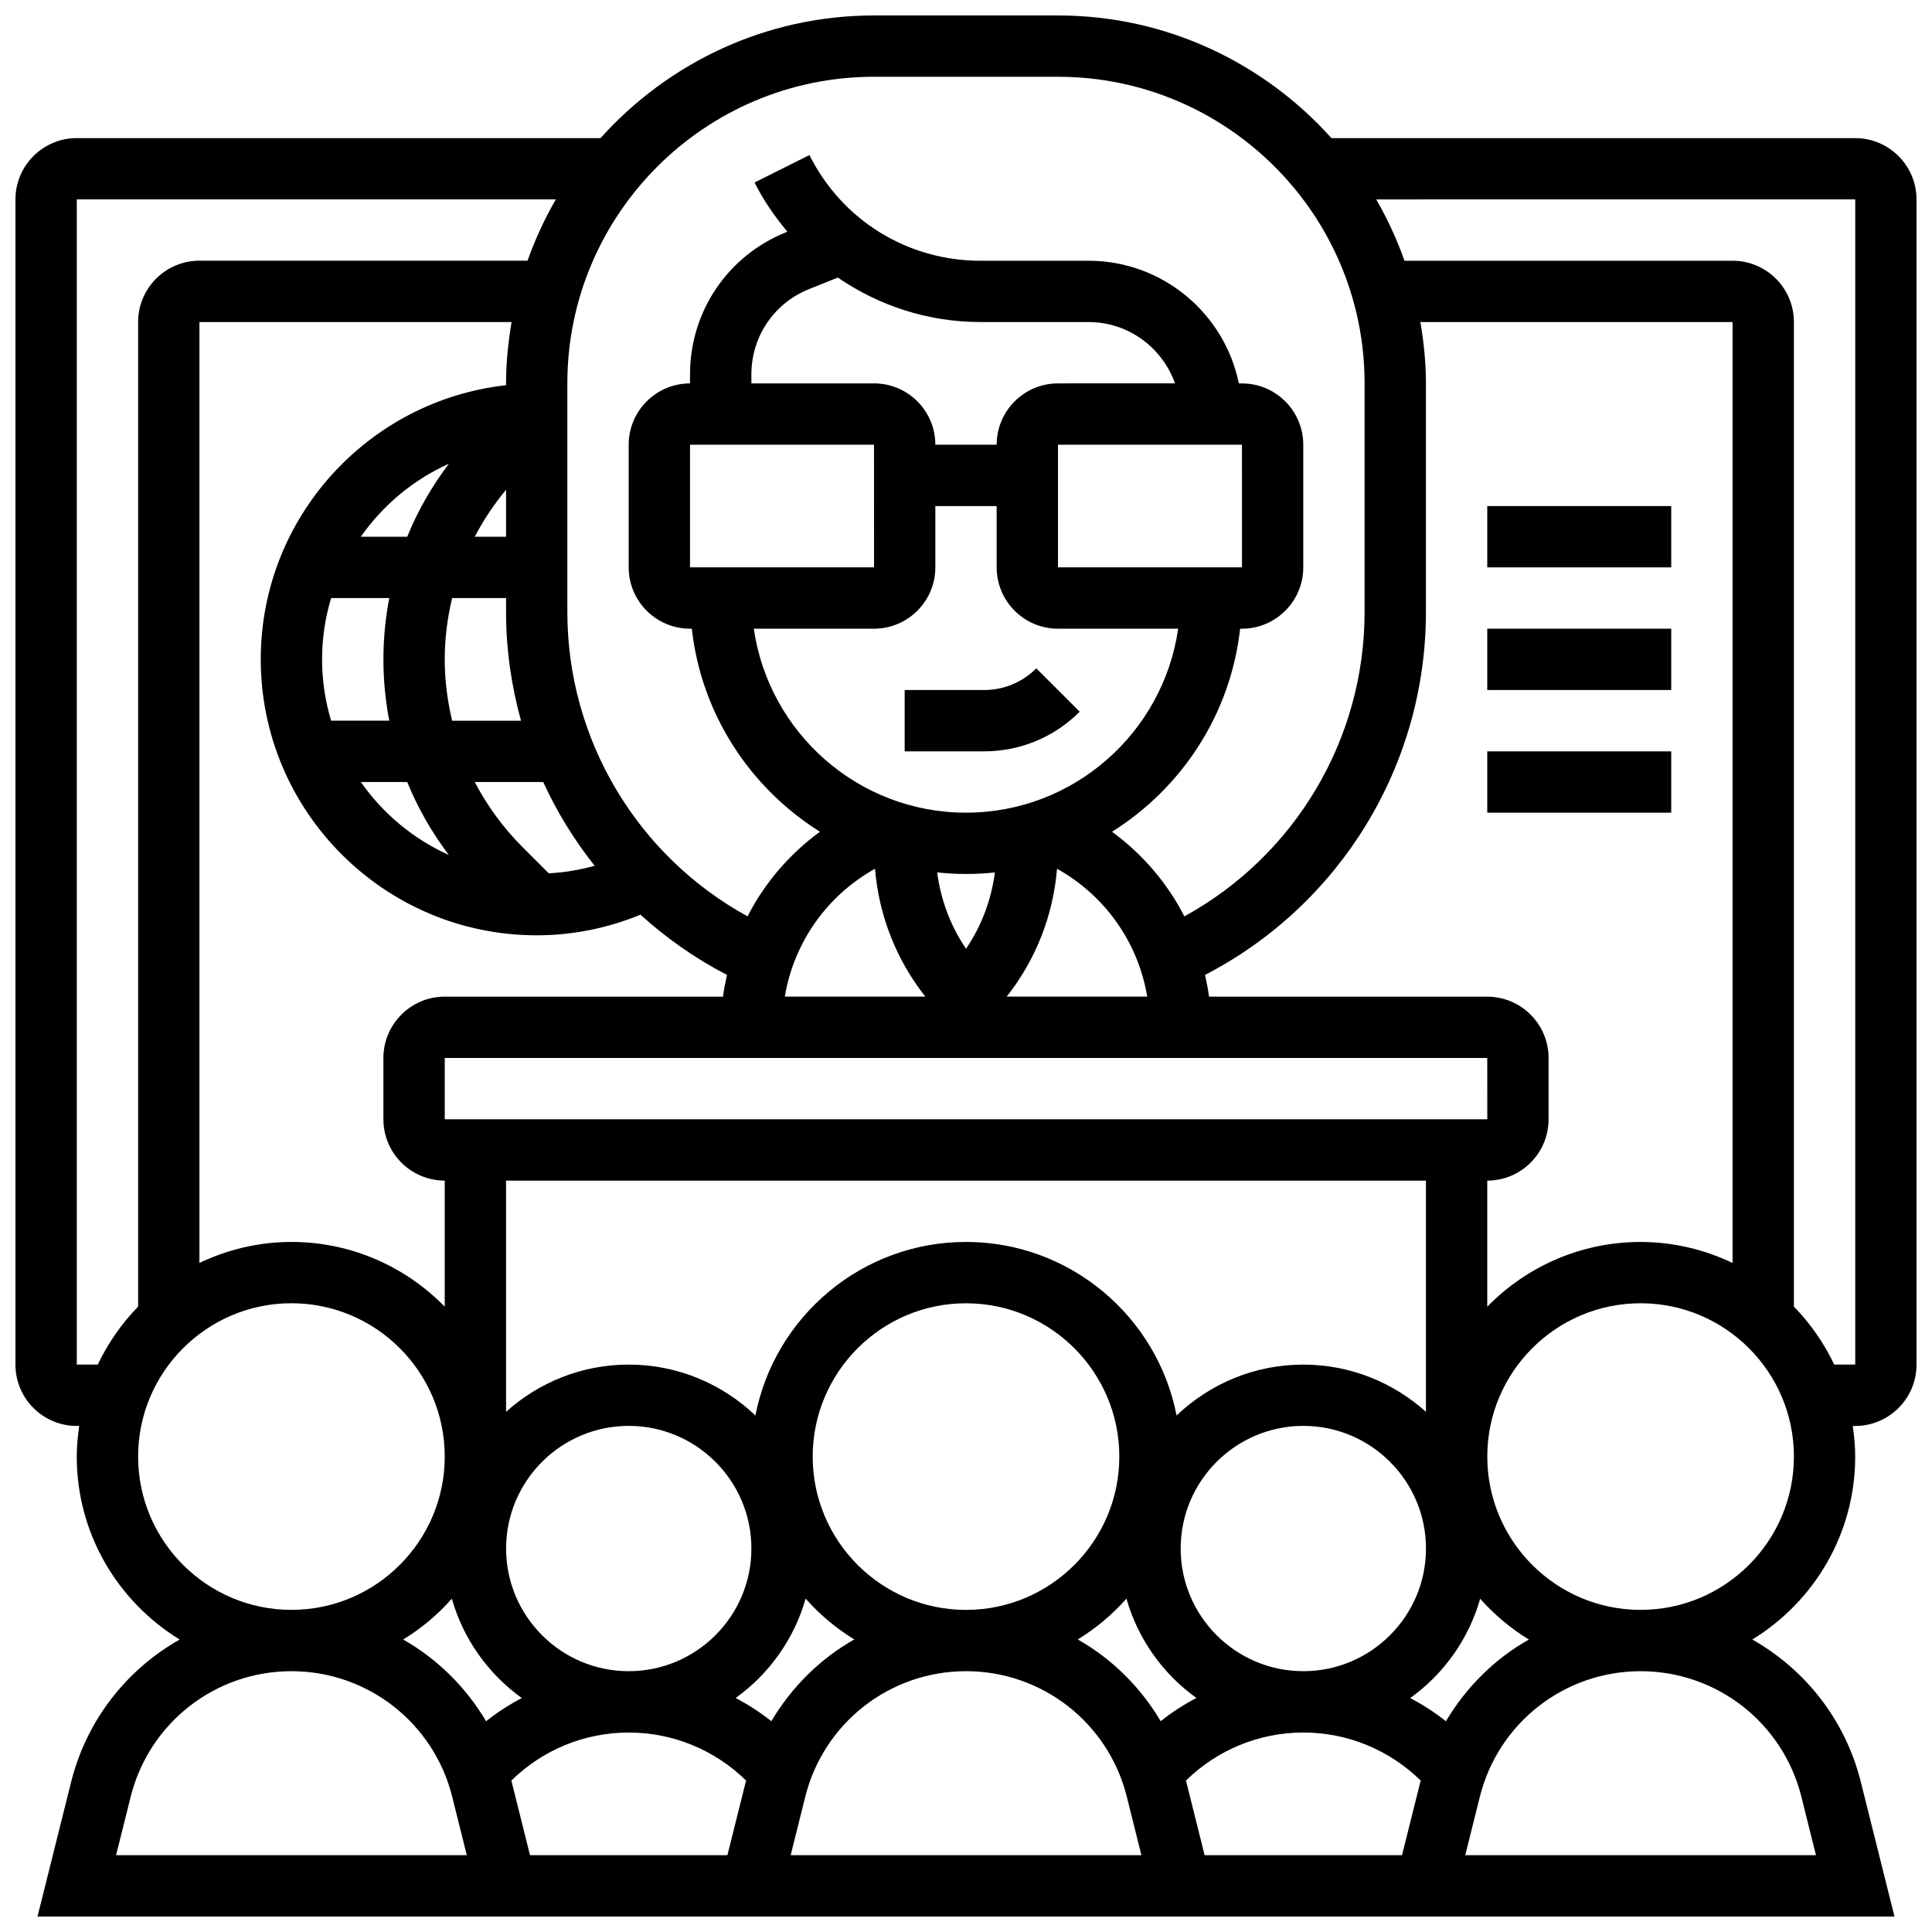 <?xml version="1.0" encoding="UTF-8"?>
<!-- Uploaded to: SVG Repo, www.svgrepo.com, Generator: SVG Repo Mixer Tools -->
<svg width="800px" height="800px" version="1.1" viewBox="144 144 512 512" xmlns="http://www.w3.org/2000/svg">
 <defs>
  <clipPath id="a">
   <path d="m148.09 148.09h503.81v503.81h-503.81z"/>
  </clipPath>
 </defs>
 <g clip-path="url(#a)">
  <path d="m635.65 180.6h-138.8c-17.867-19.891-43.691-32.504-72.477-32.504h-48.754c-28.781 0-54.605 12.613-72.477 32.504h-138.8c-8.961 0-16.25 7.289-16.25 16.25v308.79c0 8.965 7.289 16.25 16.25 16.25h0.648c-0.379 2.672-0.648 5.367-0.648 8.133 0 20.512 10.945 38.461 27.27 48.473-13.984 7.914-24.637 21.266-28.758 37.73l-8.918 35.684h492.12l-8.922-35.688c-4.113-16.465-14.773-29.824-28.758-37.73 16.324-10.012 27.27-27.961 27.27-48.469 0-2.762-0.27-5.461-0.648-8.125l0.648-0.004c8.965 0 16.25-7.289 16.25-16.25v-308.79c0-8.961-7.289-16.25-16.25-16.25zm-260.03-16.254h48.754c44.805 0 81.258 36.453 81.258 81.258v60.586c0 33.805-18.512 64.609-47.758 80.66-4.512-8.832-11.059-16.48-19.176-22.426 18.461-11.578 31.422-31.113 33.949-53.809h0.484c8.965 0 16.25-7.289 16.25-16.25v-32.504c0-8.965-7.289-16.25-16.25-16.25h-0.82c-3.781-18.523-20.195-32.508-39.809-32.508h-28.668c-19.316 0-36.688-10.734-45.328-28.012l-14.539 7.273c2.391 4.777 5.379 9.078 8.703 13.043l-0.262 0.105c-15.52 6.199-25.547 21.004-25.547 37.723v2.371c-8.965 0-16.25 7.289-16.25 16.25v32.504c0 8.965 7.289 16.25 16.25 16.25h0.48c2.519 22.695 15.488 42.23 33.949 53.809-8.109 5.949-14.668 13.594-19.176 22.426-29.246-16.043-47.758-46.848-47.758-80.652v-60.586c0-44.809 36.453-81.262 81.262-81.262zm144.8 65.008h82.73v249.34c-7.402-3.523-15.645-5.562-24.379-5.562-15.91 0-30.293 6.582-40.629 17.152v-33.406c8.965 0 16.25-7.289 16.25-16.25v-16.25c0-8.965-7.289-16.25-16.25-16.25h-73.742c-0.242-1.957-0.641-3.859-1.055-5.762 35.773-18.508 58.543-55.504 58.543-96.176v-60.586c0-5.551-0.574-10.953-1.469-16.254zm6.762 370.8c-2.965-2.363-6.137-4.394-9.457-6.152 8.855-6.356 15.488-15.578 18.535-26.32 3.738 4.219 8.078 7.859 12.902 10.816-9.055 5.121-16.602 12.59-21.98 21.656zm-276.34-21.664c4.828-2.957 9.168-6.598 12.902-10.816 3.047 10.742 9.688 19.965 18.535 26.32-3.324 1.754-6.5 3.793-9.457 6.152-5.379-9.059-12.93-16.527-21.98-21.656zm11.016-259.75c0-5.551 0.715-10.977 1.957-16.25h14.297v3.707c0 9.891 1.406 19.551 3.957 28.797h-18.25c-1.242-5.273-1.961-10.703-1.961-16.254zm7.957-32.504c2.301-4.394 5.07-8.566 8.297-12.441v12.441zm-17.895 0h-12.293c5.859-8.379 13.91-15.09 23.32-19.34-4.508 6.004-8.246 12.465-11.027 19.34zm-22.566 32.504c0-5.648 0.852-11.102 2.398-16.25h15.406c-1.008 5.305-1.551 10.734-1.551 16.25s0.543 10.945 1.551 16.25h-15.406c-1.543-5.148-2.398-10.602-2.398-16.25zm22.566 32.504c2.777 6.875 6.516 13.336 11.027 19.34-9.41-4.25-17.461-10.961-23.32-19.34zm37.504 24.199-6.957-6.965c-5.152-5.144-9.371-10.961-12.652-17.234h18.137c3.633 7.93 8.23 15.375 13.637 22.199-3.949 1.105-8.012 1.773-12.164 2zm-11.312-129.84v0.48c-36.512 4.055-65.008 35.07-65.008 72.652 0 40.328 32.812 73.133 73.133 73.133 9.574 0 18.777-1.902 27.5-5.461 6.844 6.207 14.512 11.605 22.922 15.953-0.414 1.902-0.812 3.805-1.055 5.762h-73.746c-8.965 0-16.25 7.289-16.25 16.25v16.25c0 8.965 7.289 16.25 16.25 16.25v33.406c-10.336-10.566-24.719-17.148-40.629-17.148-8.734 0-16.977 2.039-24.379 5.566v-249.35h82.73c-0.891 5.301-1.469 10.703-1.469 16.254zm80.332-25.004 7.598-3.039c10.906 7.484 23.934 11.789 37.793 11.789h28.672c10.578 0 19.52 6.816 22.883 16.25l-31.012 0.004c-8.965 0-16.25 7.289-16.25 16.25h-16.25c0-8.965-7.289-16.25-16.25-16.25h-32.504v-2.371c-0.004-10.031 6.008-18.91 15.32-22.633zm65.934 73.758v-32.504h48.754l0.008 32.504zm-48.754-32.504 0.008 32.504h-48.766v-32.504zm0 48.758c8.965 0 16.25-7.289 16.25-16.25v-16.25h16.25v16.25c0 8.965 7.289 16.25 16.25 16.25h31.855c-3.965 27.516-27.637 48.754-56.23 48.754s-52.266-21.242-56.23-48.754zm113.76 195.02c-13.02 0-24.824 5.152-33.578 13.488-5.094-26.164-28.168-45.992-55.805-45.992s-50.715 19.828-55.809 45.992c-8.754-8.336-20.562-13.488-33.578-13.488-12.496 0-23.867 4.762-32.504 12.516v-61.273h243.78v61.27c-8.637-7.75-20.004-12.512-32.504-12.512zm-89.383 65.008c-22.402 0-40.629-18.227-40.629-40.629s18.227-40.629 40.629-40.629 40.629 18.227 40.629 40.629-18.227 40.629-40.629 40.629zm-138.14-130.02v-16.25h276.28l0.008 16.25zm148.93-32.504c7.688-9.758 12.301-21.445 13.336-33.887 12.766 7.125 21.492 19.535 23.906 33.887zm-10.781-12.684c-4.113-6.047-6.688-12.945-7.656-20.234 2.512 0.266 5.07 0.414 7.656 0.414s5.144-0.145 7.656-0.406c-0.969 7.281-3.547 14.18-7.656 20.227zm-24.121-21.203c1.031 12.441 5.641 24.125 13.336 33.887h-37.242c2.414-14.359 11.141-26.758 23.906-33.887zm-97.77 180.15c0-17.926 14.578-32.504 32.504-32.504s32.504 14.578 32.504 32.504-14.578 32.504-32.504 32.504-32.504-14.578-32.504-32.504zm79.375 13.277c3.738 4.219 8.078 7.859 12.902 10.816-9.051 5.121-16.602 12.586-21.98 21.664-2.965-2.363-6.137-4.394-9.457-6.152 8.848-6.352 15.488-15.586 18.535-26.328zm-0.09 52.488c4.898-19.578 22.418-33.262 42.605-33.262 20.184 0 37.703 13.684 42.605 33.258l3.867 15.5h-92.945zm72.215-41.672c4.828-2.957 9.168-6.598 12.902-10.816 3.047 10.742 9.688 19.965 18.535 26.32-3.324 1.754-6.5 3.793-9.457 6.152-5.379-9.059-12.93-16.527-21.98-21.656zm27.27-24.094c0-17.926 14.578-32.504 32.504-32.504 17.926 0 32.504 14.578 32.504 32.504s-14.578 32.504-32.504 32.504c-17.926 0-32.504-14.578-32.504-32.504zm-292.54-48.754v-308.79h126.96c-2.981 5.144-5.484 10.57-7.508 16.25l-86.949 0.004c-8.965 0-16.25 7.289-16.25 16.25v260.93c-4.363 4.461-7.965 9.656-10.688 15.352zm16.254 24.379c0-22.402 18.227-40.629 40.629-40.629 22.402 0 40.629 18.227 40.629 40.629s-18.227 40.629-40.629 40.629c-22.402 0-40.629-18.227-40.629-40.629zm-5.844 105.64 3.875-15.496c4.894-19.578 22.414-33.262 42.598-33.262 20.184 0 37.703 13.684 42.605 33.258l3.867 15.5zm104.84-19.438c-0.023-0.113-0.082-0.211-0.105-0.316 8.277-8.137 19.395-12.75 31.121-12.75 11.727 0 22.844 4.617 31.121 12.75-0.023 0.113-0.082 0.211-0.105 0.316l-4.859 19.438h-52.316zm235.95 19.438h-52.316l-4.859-19.438c-0.023-0.113-0.082-0.211-0.105-0.316 8.281-8.137 19.398-12.75 31.121-12.75 11.727 0 22.844 4.617 31.121 12.75-0.023 0.113-0.082 0.211-0.105 0.316zm105.83-15.496 3.867 15.496h-92.945l3.875-15.496c4.894-19.578 22.414-33.262 42.598-33.262 20.184 0 37.703 13.684 42.605 33.262zm-42.605-49.512c-22.402 0-40.629-18.227-40.629-40.629s18.227-40.629 40.629-40.629c22.402 0 40.629 18.227 40.629 40.629s-18.227 40.629-40.629 40.629zm56.883-65.008h-5.566c-2.723-5.695-6.32-10.891-10.688-15.352v-260.93c0-8.965-7.289-16.25-16.25-16.25h-86.949c-2.016-5.68-4.519-11.109-7.508-16.25l126.96-0.004z"/>
 </g>
 <path d="m430.13 332.61-11.5-11.488c-3.703 3.703-8.629 5.742-13.867 5.742h-21.016v16.25h21.016c9.586 0.004 18.59-3.727 25.367-10.504z"/>
 <path d="m538.14 278.11h48.754v16.25h-48.754z"/>
 <path d="m538.14 310.61h48.754v16.25h-48.754z"/>
 <path d="m538.14 343.12h48.754v16.25h-48.754z"/>
</svg>